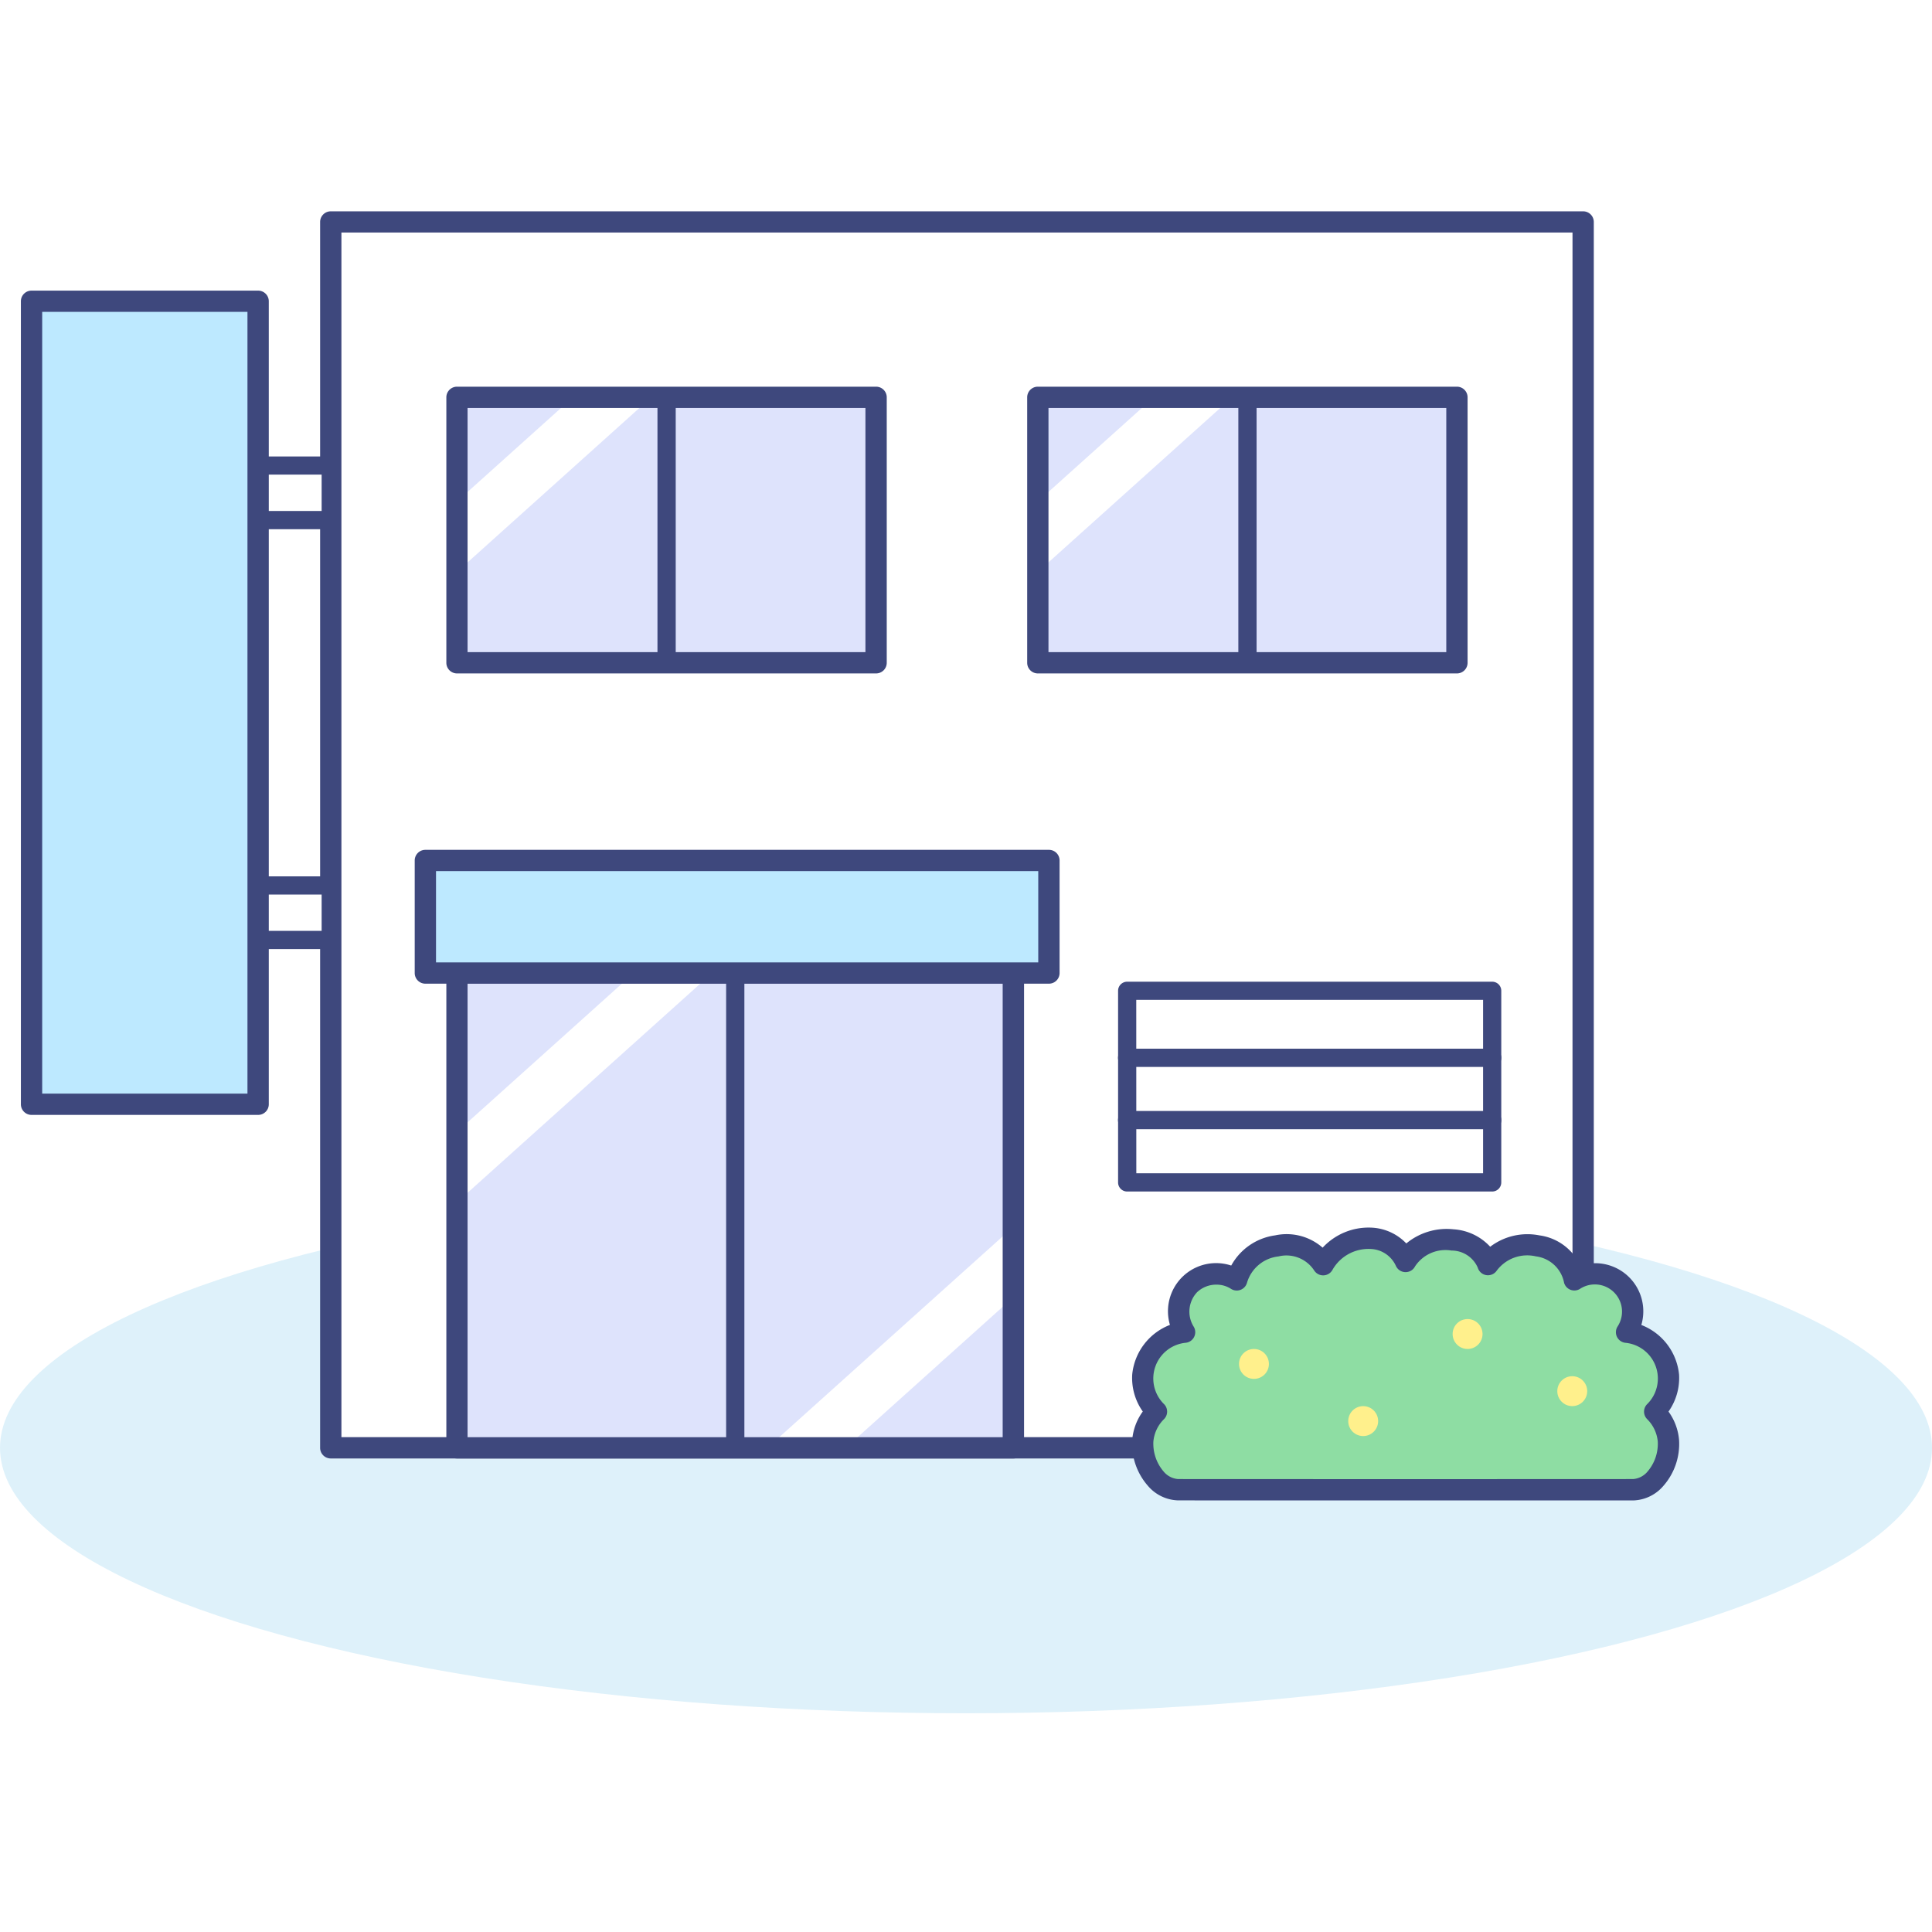 <svg xmlns="http://www.w3.org/2000/svg" xmlns:xlink="http://www.w3.org/1999/xlink" width="128" height="128" viewBox="0 0 128 128">
  <defs>
    <clipPath id="clip-path">
      <rect id="長方形_233" data-name="長方形 233" width="36.864" height="31.469" fill="none"/>
    </clipPath>
    <clipPath id="clip-path-2">
      <rect id="長方形_237" data-name="長方形 237" width="27.767" height="17.586" fill="none"/>
    </clipPath>
  </defs>
  <g id="main_contents_img_03" transform="translate(-44.444 -72)">
    <rect id="Base" width="128" height="128" transform="translate(44.444 72)" fill="#fff"/>
    <g id="グループ_426" data-name="グループ 426" transform="translate(-124.722 -148.494)">
      <g id="グループ_387" data-name="グループ 387" transform="translate(169.167 298.83)">
        <ellipse id="楕円形_11" data-name="楕円形 11" cx="64" cy="17.586" rx="64" ry="17.586" transform="translate(0 0)" fill="#def1fa"/>
      </g>
      <g id="グループ_419" data-name="グループ 419" transform="translate(170.55 234.494)">
        <g id="グループ_388" data-name="グループ 388" transform="translate(19.825)">
          <rect id="長方形_229" data-name="長方形 229" width="82.974" height="81.217" transform="translate(0.705 0.705)" fill="#fff"/>
          <path id="パス_1691" data-name="パス 1691" d="M358.082,317.121H275.108a.705.705,0,0,1-.705-.705V235.2a.705.705,0,0,1,.705-.705h82.974a.705.705,0,0,1,.705.705v81.217A.705.705,0,0,1,358.082,317.121Zm-82.268-1.411h81.563V235.9H275.814Z" transform="translate(-274.403 -234.494)" fill="#3e487d"/>
        </g>
        <g id="グループ_396" data-name="グループ 396" transform="translate(28.186 49.747)">
          <g id="グループ_389" data-name="グループ 389" transform="translate(0.705 0.705)">
            <rect id="長方形_230" data-name="長方形 230" width="36.864" height="31.469" fill="#dee3fc"/>
          </g>
          <g id="グループ_393" data-name="グループ 393" transform="translate(0.705 0.705)">
            <g id="グループ_392" data-name="グループ 392" clip-path="url(#clip-path)">
              <g id="グループ_390" data-name="グループ 390" transform="translate(16.314 14.332)">
                <rect id="長方形_231" data-name="長方形 231" width="3.471" height="31.358" transform="translate(23.324 0) rotate(48.057)" fill="#fff"/>
              </g>
              <g id="グループ_391" data-name="グループ 391" transform="translate(-4.833 -1.978)">
                <rect id="長方形_232" data-name="長方形 232" width="3.471" height="25.222" transform="translate(18.76) rotate(48.057)" fill="#fff"/>
              </g>
            </g>
          </g>
          <g id="グループ_394" data-name="グループ 394">
            <path id="パス_1692" data-name="パス 1692" d="M353.462,514.221H316.6a.705.705,0,0,1-.705-.705v-31.47a.705.705,0,0,1,.705-.705h36.864a.705.705,0,0,1,.705.705v31.47A.705.705,0,0,1,353.462,514.221ZM317.3,512.811h35.453V482.752H317.3Z" transform="translate(-315.893 -481.341)" fill="#3e487d"/>
          </g>
          <g id="グループ_395" data-name="グループ 395" transform="translate(18.533 0.101)">
            <line id="線_19" data-name="線 19" y1="31.469" transform="translate(0.605 0.605)" fill="#fff"/>
            <path id="パス_1693" data-name="パス 1693" d="M408.458,514.52a.6.6,0,0,1-.6-.6v-31.47a.6.6,0,1,1,1.209,0v31.47A.6.6,0,0,1,408.458,514.52Z" transform="translate(-407.853 -481.841)" fill="#3e487d"/>
          </g>
        </g>
        <g id="グループ_397" data-name="グループ 397" transform="translate(26.092 42.304)">
          <rect id="長方形_234" data-name="長方形 234" width="41.314" height="7.457" transform="translate(0.705 0.705)" fill="#bde9ff"/>
          <path id="パス_1694" data-name="パス 1694" d="M347.52,453.277H306.206a.705.705,0,0,1-.705-.705v-7.457a.705.705,0,0,1,.705-.705H347.52a.705.705,0,0,1,.705.705v7.457A.705.705,0,0,1,347.52,453.277Zm-40.608-1.411h39.9v-6.046h-39.9Z" transform="translate(-305.501 -444.41)" fill="#3e487d"/>
        </g>
        <g id="グループ_404" data-name="グループ 404" transform="translate(28.186 11.619)">
          <g id="グループ_398" data-name="グループ 398" transform="translate(0.705 0.705)">
            <rect id="長方形_235" data-name="長方形 235" width="27.767" height="17.586" fill="#dee3fc"/>
          </g>
          <g id="グループ_401" data-name="グループ 401" transform="translate(0.705 0.705)">
            <g id="グループ_400" data-name="グループ 400" clip-path="url(#clip-path-2)">
              <g id="グループ_399" data-name="グループ 399" transform="translate(-4.759 -5.681)">
                <rect id="長方形_236" data-name="長方形 236" width="3.471" height="25.222" transform="translate(18.76) rotate(48.057)" fill="#fff"/>
              </g>
            </g>
          </g>
          <g id="グループ_402" data-name="グループ 402">
            <path id="パス_1695" data-name="パス 1695" d="M344.365,311.143H316.6a.705.705,0,0,1-.705-.705V292.851a.705.705,0,0,1,.705-.705h27.767a.705.705,0,0,1,.705.705v17.586A.705.705,0,0,1,344.365,311.143ZM317.3,309.732H343.66V293.557H317.3Z" transform="translate(-315.893 -292.146)" fill="#3e487d"/>
          </g>
          <g id="グループ_403" data-name="グループ 403" transform="translate(13.984 0.101)">
            <line id="線_20" data-name="線 20" y1="17.586" transform="translate(0.605 0.605)" fill="#fff"/>
            <path id="パス_1696" data-name="パス 1696" d="M385.888,311.441a.6.6,0,0,1-.6-.6V293.251a.6.6,0,0,1,1.209,0v17.586A.6.6,0,0,1,385.888,311.441Z" transform="translate(-385.283 -292.646)" fill="#3e487d"/>
          </g>
        </g>
        <g id="グループ_411" data-name="グループ 411" transform="translate(66.67 11.619)">
          <g id="グループ_405" data-name="グループ 405" transform="translate(0.705 0.705)">
            <rect id="長方形_238" data-name="長方形 238" width="27.767" height="17.586" fill="#dee3fc"/>
          </g>
          <g id="グループ_408" data-name="グループ 408" transform="translate(0.705 0.705)">
            <g id="グループ_407" data-name="グループ 407" clip-path="url(#clip-path-2)">
              <g id="グループ_406" data-name="グループ 406" transform="translate(-4.759 -5.681)">
                <rect id="長方形_239" data-name="長方形 239" width="3.471" height="25.222" transform="translate(18.76 0) rotate(48.057)" fill="#fff"/>
              </g>
            </g>
          </g>
          <g id="グループ_409" data-name="グループ 409">
            <path id="パス_1697" data-name="パス 1697" d="M535.323,311.143H507.556a.705.705,0,0,1-.705-.705V292.851a.705.705,0,0,1,.705-.705h27.767a.705.705,0,0,1,.705.705v17.586A.705.705,0,0,1,535.323,311.143Zm-27.062-1.411h26.356V293.557H508.262Z" transform="translate(-506.851 -292.146)" fill="#3e487d"/>
          </g>
          <g id="グループ_410" data-name="グループ 410" transform="translate(13.984 0.101)">
            <line id="線_21" data-name="線 21" y1="17.586" transform="translate(0.605 0.605)" fill="#fff"/>
            <path id="パス_1698" data-name="パス 1698" d="M576.847,311.441a.6.6,0,0,1-.6-.6V293.251a.6.6,0,1,1,1.209,0v17.586A.6.6,0,0,1,576.847,311.441Z" transform="translate(-576.242 -292.646)" fill="#3e487d"/>
          </g>
        </g>
        <g id="グループ_414" data-name="グループ 414" transform="translate(15.115 16.234)">
          <g id="グループ_412" data-name="グループ 412" transform="translate(0 27.819)">
            <rect id="長方形_241" data-name="長方形 241" width="3.618" height="4.81" transform="translate(0.605 4.223) rotate(-90)" fill="#fff"/>
            <path id="パス_1699" data-name="パス 1699" d="M256.45,457.915h-4.81a.6.6,0,0,1-.6-.6v-3.618a.6.6,0,0,1,.6-.6h4.81a.6.6,0,0,1,.6.6v3.618A.6.6,0,0,1,256.45,457.915Zm-4.205-1.209h3.6V454.3h-3.6Z" transform="translate(-251.035 -453.088)" fill="#3e487d"/>
          </g>
          <g id="グループ_413" data-name="グループ 413">
            <rect id="長方形_242" data-name="長方形 242" width="3.618" height="4.81" transform="translate(0.605 4.223) rotate(-90)" fill="#fff"/>
            <path id="パス_1700" data-name="パス 1700" d="M256.45,319.877h-4.81a.6.6,0,0,1-.6-.6v-3.618a.6.6,0,0,1,.6-.6h4.81a.6.6,0,0,1,.6.6v3.618A.6.6,0,0,1,256.45,319.877Zm-4.205-1.209h3.6v-2.409h-3.6Z" transform="translate(-251.035 -315.05)" fill="#3e487d"/>
          </g>
        </g>
        <g id="グループ_415" data-name="グループ 415" transform="translate(0 5.25)">
          <rect id="長方形_243" data-name="長方形 243" width="53.204" height="15.014" transform="translate(0.705 53.909) rotate(-90)" fill="#bde9ff"/>
          <path id="パス_1701" data-name="パス 1701" d="M191.753,315.161H176.738a.705.705,0,0,1-.705-.705v-53.2a.705.705,0,0,1,.705-.705h15.014a.705.705,0,0,1,.705.705v53.2A.705.705,0,0,1,191.753,315.161Zm-14.309-1.411h13.6V261.957h-13.6Z" transform="translate(-176.033 -260.546)" fill="#3e487d"/>
        </g>
        <g id="グループ_416" data-name="グループ 416" transform="translate(72.687 51.035)">
          <rect id="長方形_244" data-name="長方形 244" width="24.184" height="12.696" transform="translate(0.604 0.605)" fill="#fff"/>
          <path id="パス_1702" data-name="パス 1702" d="M561.5,501.635H537.313a.6.6,0,0,1-.6-.6v-12.7a.6.6,0,0,1,.6-.6H561.5a.6.6,0,0,1,.6.6v12.7A.6.6,0,0,1,561.5,501.635Zm-23.579-1.209h22.974V488.938H537.917Z" transform="translate(-536.708 -487.729)" fill="#3e487d"/>
        </g>
        <g id="グループ_417" data-name="グループ 417" transform="translate(72.687 55.478)">
          <line id="線_22" data-name="線 22" x2="24.184" transform="translate(0.604 0.605)" fill="#fff"/>
          <path id="パス_1703" data-name="パス 1703" d="M561.5,510.988H537.313a.6.6,0,1,1,0-1.209H561.5a.6.6,0,1,1,0,1.209Z" transform="translate(-536.708 -509.779)" fill="#3e487d"/>
        </g>
        <g id="グループ_418" data-name="グループ 418" transform="translate(72.687 59.605)">
          <line id="線_23" data-name="線 23" x2="24.184" transform="translate(0.604 0.605)" fill="#fff"/>
          <path id="パス_1704" data-name="パス 1704" d="M561.5,531.463H537.313a.6.6,0,0,1,0-1.209H561.5a.6.6,0,0,1,0,1.209Z" transform="translate(-536.708 -530.254)" fill="#3e487d"/>
        </g>
      </g>
      <g id="グループ_425" data-name="グループ 425" transform="translate(244.168 301.821)">
        <g id="グループ_420" data-name="グループ 420" transform="translate(0 0)">
          <path id="パス_1705" data-name="パス 1705" d="M577.352,588.738c-.236.007-29.969.007-30.205,0-1.438-.045-2.416-1.808-2.31-3.245a3.106,3.106,0,0,1,.909-1.929,3.179,3.179,0,0,1-.909-2.4,3.212,3.212,0,0,1,2.771-2.858,2.5,2.5,0,0,1,3.462-3.47,3.142,3.142,0,0,1,2.646-2.251,2.887,2.887,0,0,1,3.075,1.241c1.252-2.2,4.478-2.386,5.459-.209,1.036-2.042,4.863-1.872,5.457.209A3.208,3.208,0,0,1,571,572.581a2.887,2.887,0,0,1,2.435,2.251,2.5,2.5,0,0,1,3.46,3.47,3.085,3.085,0,0,1,1.864,5.262,3.114,3.114,0,0,1,.907,1.929C579.771,586.93,578.792,588.694,577.352,588.738Z" transform="translate(-544.124 -571.368)" fill="#8edda3"/>
          <path id="パス_1706" data-name="パス 1706" d="M559.453,586.654c-7.492,0-14.983,0-15.124-.006a2.724,2.724,0,0,1-1.955-.967,4.217,4.217,0,0,1-1.036-3.035,3.719,3.719,0,0,1,.7-1.883,3.846,3.846,0,0,1-.7-2.451,3.933,3.933,0,0,1,2.5-3.288,3.189,3.189,0,0,1,4.06-3.932,3.927,3.927,0,0,1,2.91-2,3.619,3.619,0,0,1,3.146.815,4.146,4.146,0,0,1,3.2-1.328,3.385,3.385,0,0,1,2.343,1.048,4.193,4.193,0,0,1,3.131-.936,3.6,3.6,0,0,1,2.427,1.155,4.079,4.079,0,0,1,3.258-.754,3.5,3.5,0,0,1,2.714,2,3.188,3.188,0,0,1,4.041,3.937,3.933,3.933,0,0,1,2.5,3.287,3.852,3.852,0,0,1-.7,2.451,3.725,3.725,0,0,1,.7,1.882,4.211,4.211,0,0,1-1.033,3.034,2.727,2.727,0,0,1-1.958.969h0C574.437,586.652,566.945,586.654,559.453,586.654Zm15.1-.711h0ZM546.93,572.357a1.843,1.843,0,0,0-1.3.508,1.878,1.878,0,0,0-.231,2.256.705.705,0,0,1-.516,1.087,2.379,2.379,0,0,0-1.43,4.071.705.705,0,0,1-.006.986,2.388,2.388,0,0,0-.707,1.485,2.84,2.84,0,0,0,.678,1.987,1.378,1.378,0,0,0,.95.5c.416.007,29.631.006,30.166,0a1.381,1.381,0,0,0,.949-.5,2.834,2.834,0,0,0,.675-1.984,2.4,2.4,0,0,0-.706-1.487.705.705,0,0,1-.006-.984,2.38,2.38,0,0,0-1.431-4.072.705.705,0,0,1-.516-1.087,1.8,1.8,0,0,0-2.485-2.493.705.705,0,0,1-1.064-.4,2.176,2.176,0,0,0-1.87-1.747,2.519,2.519,0,0,0-2.589.943.705.705,0,0,1-1.261-.2,1.892,1.892,0,0,0-1.74-1.128,2.416,2.416,0,0,0-2.411,1.044.705.705,0,0,1-1.272-.029,1.91,1.91,0,0,0-1.723-1.121,2.743,2.743,0,0,0-2.481,1.39.705.705,0,0,1-1.2.049,2.2,2.2,0,0,0-2.378-.943,2.449,2.449,0,0,0-2.082,1.745.705.705,0,0,1-1.064.4A1.761,1.761,0,0,0,546.93,572.357Z" transform="translate(-541.328 -568.573)" fill="#3e487d"/>
        </g>
        <g id="グループ_421" data-name="グループ 421" transform="translate(7.085 8.046)">
          <circle id="楕円形_12" data-name="楕円形 12" cx="0.991" cy="0.991" r="0.991" fill="#fff08c"/>
        </g>
        <g id="グループ_422" data-name="グループ 422" transform="translate(14.322 11.833)">
          <circle id="楕円形_13" data-name="楕円形 13" cx="0.991" cy="0.991" r="0.991" fill="#fff08c"/>
        </g>
        <g id="グループ_423" data-name="グループ 423" transform="translate(21.238 6.064)">
          <circle id="楕円形_14" data-name="楕円形 14" cx="0.991" cy="0.991" r="0.991" fill="#fff08c"/>
        </g>
        <g id="グループ_424" data-name="グループ 424" transform="translate(28.173 9.85)">
          <circle id="楕円形_15" data-name="楕円形 15" cx="0.991" cy="0.991" r="0.991" fill="#fff08c"/>
        </g>
      </g>
    </g>
  </g>
</svg>
